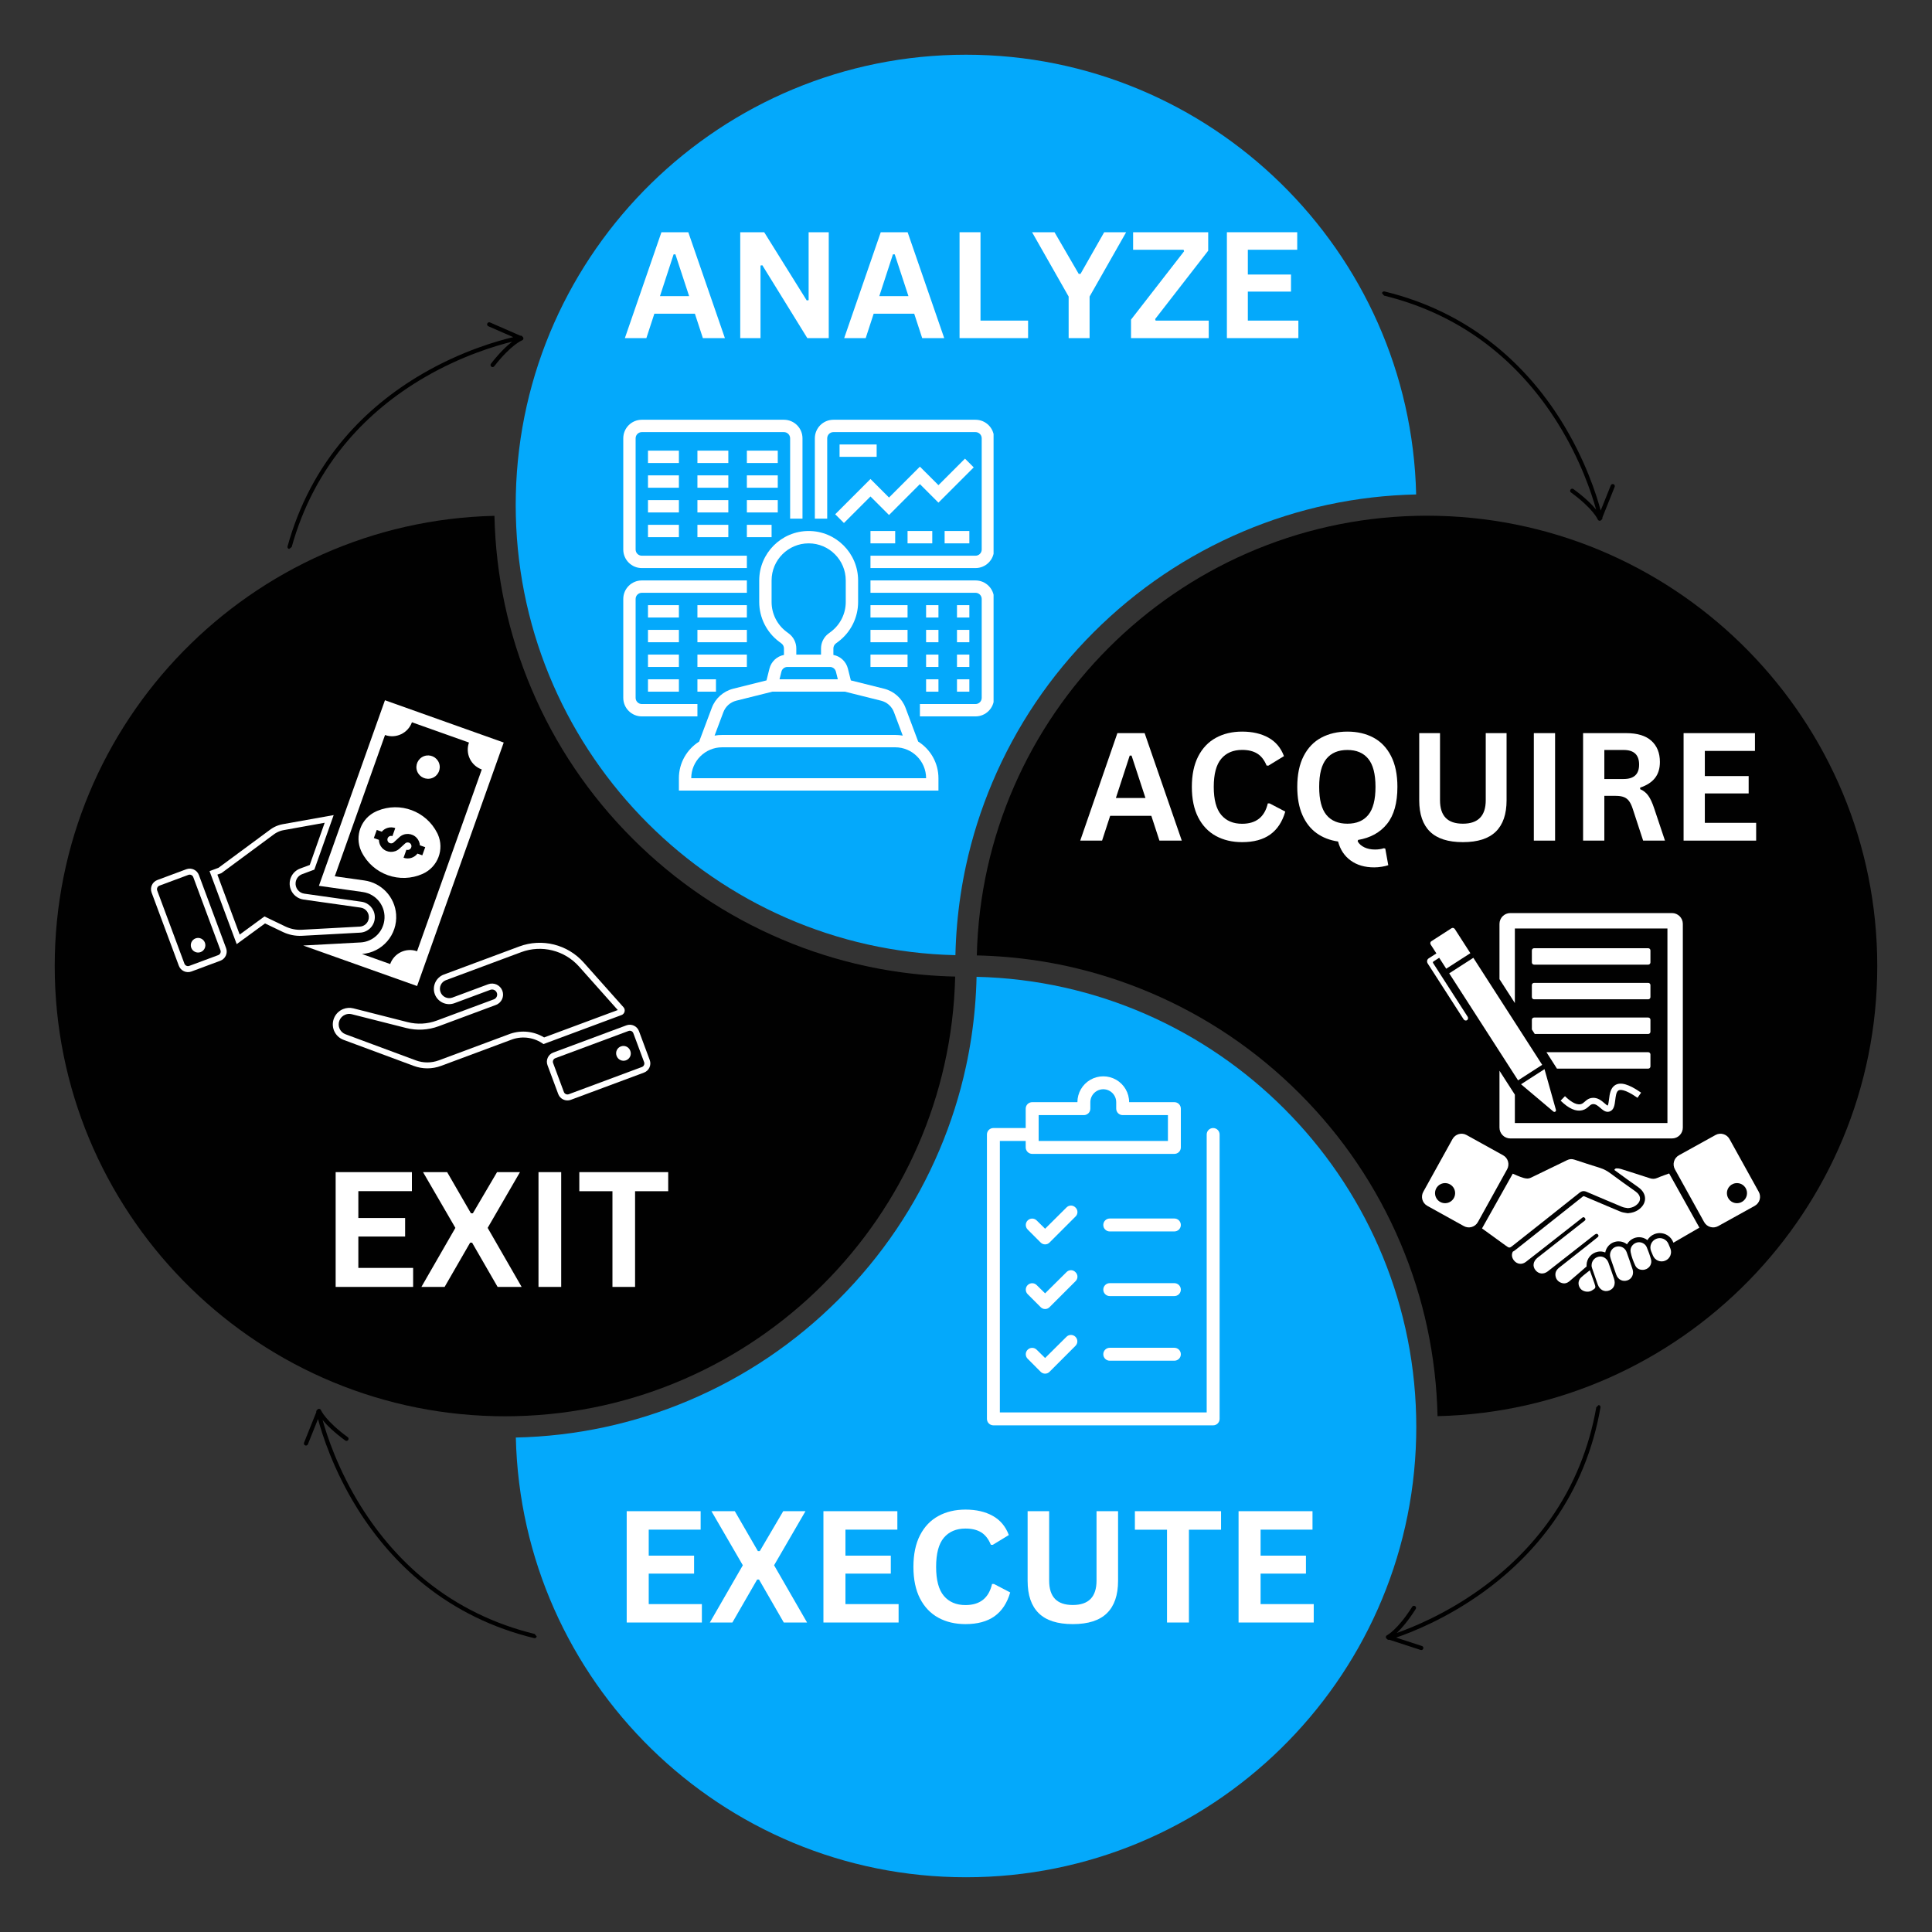 <svg xmlns="http://www.w3.org/2000/svg" xmlns:xlink="http://www.w3.org/1999/xlink" width="1080" zoomAndPan="magnify" viewBox="0 0 810 810" height="1080" preserveAspectRatio="xMidYMid meet" version="1.0"><rect x="0" y="0" width="810" height="810" fill="#333333" stroke="none"/><defs><filter x="0%" y="0%" width="100%" height="100%" id="040bf9ba3f"><feColorMatrix values="0 0 0 0 1 0 0 0 0 1 0 0 0 0 1 0 0 0 1 0" color-interpolation-filters="sRGB"/></filter><g/><mask id="7c365ceef1"><g filter="url(#040bf9ba3f)"><rect x="-81" width="972" fill="#000000" y="-81" height="972" fill-opacity="0.98"/></g></mask><clipPath id="b7d3251ed0"><path d="M 387 194 L 765.191 194 L 765.191 572 L 387 572 Z M 387 194 " clip-rule="nonzero"/></clipPath><clipPath id="7c77c98c29"><path d="M 194 387 L 572 387 L 572 765.191 L 194 765.191 Z M 194 387 " clip-rule="nonzero"/></clipPath><clipPath id="5eceeb6e1f"><path d="M 194 0.941 L 572 0.941 L 572 379 L 194 379 Z M 194 0.941 " clip-rule="nonzero"/></clipPath><clipPath id="47832aeabe"><path d="M 0.941 194 L 379 194 L 379 572 L 0.941 572 Z M 0.941 194 " clip-rule="nonzero"/></clipPath><clipPath id="543189165e"><rect x="0" width="766" y="0" height="766"/></clipPath><clipPath id="f375433310"><path d="M 413.777 451.254 L 511.277 451.254 L 511.277 597.582 L 413.777 597.582 Z M 413.777 451.254 " clip-rule="nonzero"/></clipPath><clipPath id="1edd5330a3"><path d="M 261.309 175.984 L 337 175.984 L 337 239 L 261.309 239 Z M 261.309 175.984 " clip-rule="nonzero"/></clipPath><clipPath id="7d4a1a6f6c"><path d="M 284 222 L 394 222 L 394 331.234 L 284 331.234 Z M 284 222 " clip-rule="nonzero"/></clipPath><clipPath id="2393d85faf"><path d="M 261.309 243 L 314 243 L 314 301 L 261.309 301 Z M 261.309 243 " clip-rule="nonzero"/></clipPath><clipPath id="0f2ab08478"><path d="M 341 175.984 L 416.559 175.984 L 416.559 239 L 341 239 Z M 341 175.984 " clip-rule="nonzero"/></clipPath><clipPath id="c61b8182ae"><path d="M 364 243 L 416.559 243 L 416.559 301 L 364 301 Z M 364 243 " clip-rule="nonzero"/></clipPath><clipPath id="d72c43730d"><path d="M 667 526 L 677 526 L 677 541.809 L 667 541.809 Z M 667 526 " clip-rule="nonzero"/></clipPath><clipPath id="fdafc9b0db"><path d="M 661 532 L 669 532 L 669 541.809 L 661 541.809 Z M 661 532 " clip-rule="nonzero"/></clipPath><clipPath id="184a3cec99"><path d="M 628 382.809 L 706 382.809 L 706 478 L 628 478 Z M 628 382.809 " clip-rule="nonzero"/></clipPath><clipPath id="f58745c8cc"><path d="M 127 293 L 212 293 L 212 414 L 127 414 Z M 127 293 " clip-rule="nonzero"/></clipPath><clipPath id="e5fa89e16f"><path d="M 48.852 335.457 L 209.82 275.562 L 274.16 448.48 L 113.191 508.375 Z M 48.852 335.457 " clip-rule="nonzero"/></clipPath><clipPath id="b274706322"><path d="M 48.852 335.457 L 209.82 275.562 L 274.16 448.48 L 113.191 508.375 Z M 48.852 335.457 " clip-rule="nonzero"/></clipPath><clipPath id="423820a248"><path d="M 87 341 L 158 341 L 158 396 L 87 396 Z M 87 341 " clip-rule="nonzero"/></clipPath><clipPath id="067b863c4d"><path d="M 48.852 335.457 L 209.82 275.562 L 274.16 448.48 L 113.191 508.375 Z M 48.852 335.457 " clip-rule="nonzero"/></clipPath><clipPath id="8ab3095402"><path d="M 48.852 335.457 L 209.82 275.562 L 274.16 448.48 L 113.191 508.375 Z M 48.852 335.457 " clip-rule="nonzero"/></clipPath><clipPath id="61324388db"><path d="M 63 364 L 96 364 L 96 408 L 63 408 Z M 63 364 " clip-rule="nonzero"/></clipPath><clipPath id="2d0440d45a"><path d="M 48.852 335.457 L 209.82 275.562 L 274.16 448.48 L 113.191 508.375 Z M 48.852 335.457 " clip-rule="nonzero"/></clipPath><clipPath id="ece1df611e"><path d="M 48.852 335.457 L 209.82 275.562 L 274.16 448.48 L 113.191 508.375 Z M 48.852 335.457 " clip-rule="nonzero"/></clipPath><clipPath id="03e5255621"><path d="M 174 316 L 185 316 L 185 327 L 174 327 Z M 174 316 " clip-rule="nonzero"/></clipPath><clipPath id="adf529d607"><path d="M 48.852 335.457 L 209.82 275.562 L 274.16 448.48 L 113.191 508.375 Z M 48.852 335.457 " clip-rule="nonzero"/></clipPath><clipPath id="48e409dab9"><path d="M 48.852 335.457 L 209.82 275.562 L 274.16 448.48 L 113.191 508.375 Z M 48.852 335.457 " clip-rule="nonzero"/></clipPath><clipPath id="c41292fd34"><path d="M 79 393 L 87 393 L 87 400 L 79 400 Z M 79 393 " clip-rule="nonzero"/></clipPath><clipPath id="5f4be0b149"><path d="M 48.852 335.457 L 209.82 275.562 L 274.16 448.48 L 113.191 508.375 Z M 48.852 335.457 " clip-rule="nonzero"/></clipPath><clipPath id="a8dfec4142"><path d="M 48.852 335.457 L 209.82 275.562 L 274.16 448.48 L 113.191 508.375 Z M 48.852 335.457 " clip-rule="nonzero"/></clipPath><clipPath id="39ce5e2a24"><path d="M 258 438 L 265 438 L 265 445 L 258 445 Z M 258 438 " clip-rule="nonzero"/></clipPath><clipPath id="d410ee2dab"><path d="M 48.852 335.457 L 209.82 275.562 L 274.16 448.48 L 113.191 508.375 Z M 48.852 335.457 " clip-rule="nonzero"/></clipPath><clipPath id="1ca6dd8a52"><path d="M 48.852 335.457 L 209.82 275.562 L 274.16 448.48 L 113.191 508.375 Z M 48.852 335.457 " clip-rule="nonzero"/></clipPath><clipPath id="253328bd61"><path d="M 150 338 L 185 338 L 185 369 L 150 369 Z M 150 338 " clip-rule="nonzero"/></clipPath><clipPath id="181cffaa73"><path d="M 48.852 335.457 L 209.82 275.562 L 274.16 448.48 L 113.191 508.375 Z M 48.852 335.457 " clip-rule="nonzero"/></clipPath><clipPath id="cbfe74a7df"><path d="M 48.852 335.457 L 209.82 275.562 L 274.16 448.48 L 113.191 508.375 Z M 48.852 335.457 " clip-rule="nonzero"/></clipPath><clipPath id="bba6251d91"><path d="M 229 429 L 273 429 L 273 462 L 229 462 Z M 229 429 " clip-rule="nonzero"/></clipPath><clipPath id="cf5fa71481"><path d="M 48.852 335.457 L 209.82 275.562 L 274.16 448.48 L 113.191 508.375 Z M 48.852 335.457 " clip-rule="nonzero"/></clipPath><clipPath id="78f520deda"><path d="M 48.852 335.457 L 209.82 275.562 L 274.16 448.48 L 113.191 508.375 Z M 48.852 335.457 " clip-rule="nonzero"/></clipPath><clipPath id="0daf29f3b7"><path d="M 226.195 439.191 L 265.43 424.594 L 274.188 448.133 L 234.953 462.73 Z M 226.195 439.191 " clip-rule="nonzero"/></clipPath><clipPath id="3cd9e19b60"><path d="M 226.195 439.191 L 265.074 424.727 L 273.832 448.266 L 234.953 462.73 Z M 226.195 439.191 " clip-rule="nonzero"/></clipPath><clipPath id="4b1659a527"><path d="M 139 395 L 262 395 L 262 448 L 139 448 Z M 139 395 " clip-rule="nonzero"/></clipPath><clipPath id="b12adf8330"><path d="M 48.852 335.457 L 209.82 275.562 L 274.16 448.48 L 113.191 508.375 Z M 48.852 335.457 " clip-rule="nonzero"/></clipPath><clipPath id="ce18b60bde"><path d="M 48.852 335.457 L 209.82 275.562 L 274.16 448.48 L 113.191 508.375 Z M 48.852 335.457 " clip-rule="nonzero"/></clipPath><clipPath id="3a396b2220"><path d="M 135.598 423.773 L 249.371 381.438 L 265.43 424.594 L 151.656 466.926 Z M 135.598 423.773 " clip-rule="nonzero"/></clipPath><clipPath id="3ce8095d88"><path d="M 135.598 423.773 L 249.02 381.57 L 265.074 424.727 L 151.656 466.926 Z M 135.598 423.773 " clip-rule="nonzero"/></clipPath><clipPath id="cc6fcc0fcc"><path d="M 579 122 L 678 122 L 678 219 L 579 219 Z M 579 122 " clip-rule="nonzero"/></clipPath><clipPath id="1c48247f93"><path d="M 598.773 106.301 L 683.668 208.359 L 664.062 224.664 L 579.168 122.609 Z M 598.773 106.301 " clip-rule="nonzero"/></clipPath><clipPath id="f1ff0d971c"><path d="M 598.773 106.301 L 683.668 208.359 L 664.062 224.664 L 579.168 122.609 Z M 598.773 106.301 " clip-rule="nonzero"/></clipPath><clipPath id="f9e3705670"><path d="M 127 590 L 226 590 L 226 687 L 127 687 Z M 127 590 " clip-rule="nonzero"/></clipPath><clipPath id="8c4c5a9454"><path d="M 140.82 584.383 L 225.715 686.441 L 206.113 702.746 L 121.219 600.691 Z M 140.82 584.383 " clip-rule="nonzero"/></clipPath><clipPath id="2a86393f42"><path d="M 205.652 702.688 L 120.758 600.633 L 140.359 584.324 L 225.254 686.383 Z M 205.652 702.688 " clip-rule="nonzero"/></clipPath><clipPath id="7457275943"><path d="M 581 589 L 672 589 L 672 692 L 581 692 Z M 581 589 " clip-rule="nonzero"/></clipPath><clipPath id="38e03c8210"><path d="M 688.074 607.293 L 591.84 698.73 L 574.273 680.242 L 670.512 588.805 Z M 688.074 607.293 " clip-rule="nonzero"/></clipPath><clipPath id="348e5cfb6f"><path d="M 688.074 607.293 L 591.84 698.73 L 574.273 680.242 L 670.512 588.805 Z M 688.074 607.293 " clip-rule="nonzero"/></clipPath><clipPath id="2706550d8d"><path d="M 120 135 L 220 135 L 220 231 L 120 231 Z M 120 135 " clip-rule="nonzero"/></clipPath><clipPath id="e30ed2c315"><path d="M 225.5 149.168 L 120.859 230.855 L 105.168 210.754 L 209.809 129.066 Z M 225.5 149.168 " clip-rule="nonzero"/></clipPath><clipPath id="3ba6c7e13c"><path d="M 105.238 210.297 L 209.879 128.609 L 225.57 148.711 L 120.93 230.395 Z M 105.238 210.297 " clip-rule="nonzero"/></clipPath></defs><g mask="url(#7c365ceef1)"><g transform="matrix(1, 0, 0, 1, 22, 22)"><g clip-path="url(#543189165e)"><g clip-path="url(#b7d3251ed0)"><path fill="#000000" d="M 765.051 382.996 C 765.051 485.613 682.758 569.367 580.695 571.73 C 580.137 546.637 574.938 522.289 565.207 499.293 C 555.246 475.742 540.988 454.594 522.828 436.434 C 504.668 418.273 483.523 404.016 459.973 394.055 C 448.656 389.27 437.012 385.578 425.109 382.996 C 421.008 382.105 416.883 381.348 412.723 380.727 C 404.43 379.477 396.02 378.754 387.535 378.562 L 387.539 378.457 C 389.918 277.957 471.227 196.652 571.727 194.27 C 573.215 194.23 574.711 194.211 576.211 194.211 L 576.266 194.211 C 577.75 194.211 579.223 194.23 580.695 194.266 C 682.758 196.625 765.051 280.379 765.051 382.996 " fill-opacity="1" fill-rule="nonzero"/></g><g clip-path="url(#7c77c98c29)"><path fill="#03abff" d="M 571.785 576.211 L 571.785 576.266 C 571.785 577.75 571.766 579.223 571.73 580.695 C 569.367 682.758 485.613 765.051 382.996 765.051 C 280.379 765.051 196.625 682.758 194.266 580.695 C 219.359 580.137 243.707 574.938 266.703 565.207 C 290.254 555.246 311.398 540.988 329.559 522.828 C 347.719 504.668 361.98 483.523 371.938 459.973 C 376.727 448.656 380.418 437.012 382.996 425.109 C 383.887 421.012 384.645 416.883 385.27 412.727 L 385.27 412.723 C 386.52 404.43 387.242 396.02 387.43 387.535 L 387.539 387.539 C 488.035 389.918 569.344 471.227 571.727 571.727 C 571.766 573.215 571.785 574.711 571.785 576.211 " fill-opacity="1" fill-rule="nonzero"/></g><g clip-path="url(#5eceeb6e1f)"><path fill="#03abff" d="M 571.73 185.297 C 546.637 185.855 522.289 191.059 499.293 200.785 C 475.742 210.75 454.594 225.004 436.434 243.164 C 418.273 261.324 404.016 282.473 394.055 306.023 C 389.27 317.34 385.578 328.984 382.996 340.887 C 382.105 344.988 381.348 349.113 380.727 353.27 L 380.727 353.273 C 379.477 361.57 378.754 369.973 378.562 378.461 L 378.457 378.457 C 277.957 376.078 196.652 294.77 194.27 194.27 C 194.23 192.777 194.211 191.281 194.211 189.781 L 194.211 189.727 C 194.211 188.246 194.23 186.77 194.266 185.297 C 196.625 83.238 280.379 0.941 382.996 0.941 C 485.613 0.941 569.367 83.238 571.73 185.297 " fill-opacity="1" fill-rule="nonzero"/></g><g clip-path="url(#47832aeabe)"><path fill="#000000" d="M 378.461 387.43 L 378.457 387.539 C 376.078 488.035 294.77 569.344 194.27 571.727 C 192.777 571.766 191.281 571.785 189.781 571.785 L 189.727 571.785 C 188.246 571.785 186.77 571.766 185.297 571.73 C 83.238 569.367 0.941 485.613 0.941 382.996 C 0.941 280.379 83.238 196.625 185.297 194.266 C 185.855 219.359 191.059 243.707 200.785 266.703 C 210.75 290.254 225.004 311.398 243.164 329.559 C 261.324 347.719 282.473 361.98 306.023 371.938 C 317.34 376.727 328.984 380.418 340.887 382.996 C 344.988 383.891 349.113 384.648 353.27 385.27 C 361.57 386.52 369.973 387.242 378.461 387.43 " fill-opacity="1" fill-rule="nonzero"/></g></g></g></g><g clip-path="url(#f375433310)"><path fill="#ffffff" d="M 435.461 467.52 L 454.426 467.52 C 455.141 467.52 455.832 467.219 456.336 466.727 C 456.855 466.207 457.129 465.516 457.129 464.805 L 457.129 462.09 C 457.129 460.152 458.168 458.371 459.844 457.398 C 461.52 456.426 463.586 456.426 465.262 457.398 C 466.938 458.371 467.977 460.152 467.977 462.09 L 467.977 464.805 C 467.977 465.516 468.262 466.207 468.77 466.727 C 469.277 467.219 469.965 467.52 470.68 467.52 L 489.66 467.52 L 489.66 478.352 L 435.461 478.352 Z M 508.625 472.934 C 507.133 472.934 505.91 474.145 505.91 475.637 L 505.91 592.164 L 419.195 592.164 L 419.195 478.352 L 430.031 478.352 L 430.031 481.066 C 430.031 481.781 430.328 482.469 430.836 482.977 C 431.344 483.484 432.031 483.77 432.746 483.77 L 492.359 483.77 C 493.086 483.77 493.777 483.484 494.281 482.977 C 494.789 482.469 495.074 481.781 495.074 481.066 L 495.074 464.805 C 495.074 464.09 494.789 463.398 494.281 462.879 C 493.777 462.375 493.086 462.09 492.359 462.09 L 473.395 462.09 C 473.395 458.215 471.328 454.645 467.977 452.707 C 464.625 450.773 460.492 450.773 457.129 452.707 C 453.777 454.645 451.711 458.215 451.711 462.09 L 432.746 462.09 C 431.25 462.09 430.031 463.309 430.031 464.805 L 430.031 472.934 L 416.48 472.934 C 414.988 472.934 413.777 474.145 413.777 475.637 L 413.777 594.879 C 413.777 595.594 414.066 596.281 414.57 596.789 C 415.078 597.297 415.766 597.582 416.48 597.582 L 508.625 597.582 C 509.34 597.582 510.027 597.297 510.535 596.789 C 511.043 596.281 511.328 595.594 511.328 594.879 L 511.328 475.637 C 511.328 474.922 511.043 474.234 510.535 473.727 C 510.027 473.223 509.34 472.934 508.625 472.934 " fill-opacity="1" fill-rule="nonzero"/></g><path fill="#ffffff" d="M 450.906 506.258 C 450.414 505.738 449.723 505.438 449.012 505.438 C 448.297 505.438 447.605 505.738 447.113 506.258 L 438.164 515.156 L 434.641 511.688 C 433.602 510.633 431.902 510.633 430.848 511.688 C 429.809 512.727 429.809 514.43 430.848 515.48 L 436.266 520.898 C 436.758 521.418 437.449 521.715 438.164 521.715 C 438.891 521.715 439.578 521.418 440.059 520.898 L 450.906 510.051 C 451.426 509.57 451.727 508.879 451.727 508.152 C 451.727 507.438 451.426 506.75 450.906 506.258 " fill-opacity="1" fill-rule="nonzero"/><path fill="#ffffff" d="M 450.906 533.367 C 450.414 532.836 449.723 532.535 449.012 532.535 C 448.297 532.535 447.605 532.836 447.113 533.367 L 438.164 542.242 L 434.641 538.785 C 433.602 537.734 431.902 537.734 430.848 538.785 C 429.809 539.824 429.809 541.527 430.848 542.578 L 436.266 547.996 C 436.758 548.516 437.449 548.816 438.164 548.816 C 438.891 548.816 439.578 548.516 440.059 547.996 L 450.906 537.16 C 451.426 536.668 451.727 535.98 451.727 535.266 C 451.727 534.539 451.426 533.848 450.906 533.367 " fill-opacity="1" fill-rule="nonzero"/><path fill="#ffffff" d="M 447.113 560.469 L 438.164 569.352 L 434.641 565.883 C 433.59 564.832 431.902 564.832 430.848 565.883 C 429.797 566.922 429.797 568.625 430.848 569.664 L 436.266 575.094 C 436.758 575.613 437.449 575.914 438.164 575.914 C 438.891 575.914 439.566 575.613 440.059 575.094 L 450.895 564.246 C 451.945 563.207 451.945 561.508 450.895 560.469 C 449.855 559.414 448.152 559.414 447.113 560.469 " fill-opacity="1" fill-rule="nonzero"/><path fill="#ffffff" d="M 492.359 510.867 L 465.262 510.867 C 463.766 510.867 462.559 512.078 462.559 513.582 C 462.559 515.078 463.766 516.285 465.262 516.285 L 492.359 516.285 C 493.855 516.285 495.074 515.078 495.074 513.582 C 495.074 512.078 493.855 510.867 492.359 510.867 " fill-opacity="1" fill-rule="nonzero"/><path fill="#ffffff" d="M 492.359 537.969 L 465.262 537.969 C 463.766 537.969 462.559 539.188 462.559 540.684 C 462.559 542.176 463.766 543.383 465.262 543.383 L 492.359 543.383 C 493.855 543.383 495.074 542.176 495.074 540.684 C 495.074 539.188 493.855 537.969 492.359 537.969 " fill-opacity="1" fill-rule="nonzero"/><path fill="#ffffff" d="M 492.359 565.066 L 465.262 565.066 C 463.766 565.066 462.559 566.273 462.559 567.781 C 462.559 569.273 463.766 570.484 465.262 570.484 L 492.359 570.484 C 493.855 570.484 495.074 569.273 495.074 567.781 C 495.074 566.273 493.855 565.066 492.359 565.066 " fill-opacity="1" fill-rule="nonzero"/><g clip-path="url(#1edd5330a3)"><path fill="#ffffff" d="M 269.082 238.168 L 313.129 238.168 L 313.129 232.984 L 269.082 232.984 C 267.652 232.984 266.488 231.824 266.488 230.395 L 266.488 183.758 C 266.488 182.328 267.652 181.164 269.082 181.164 L 328.676 181.164 C 330.102 181.164 331.266 182.328 331.266 183.758 L 331.266 217.441 L 336.449 217.441 L 336.449 183.758 C 336.449 179.469 332.961 175.984 328.676 175.984 L 269.082 175.984 C 264.793 175.984 261.309 179.469 261.309 183.758 L 261.309 230.395 C 261.309 234.68 264.793 238.168 269.082 238.168 " fill-opacity="1" fill-rule="nonzero"/></g><g clip-path="url(#7d4a1a6f6c)"><path fill="#ffffff" d="M 289.809 326.262 C 289.809 319.121 295.621 313.309 302.766 313.309 L 375.312 313.309 C 382.457 313.309 388.27 319.121 388.27 326.262 Z M 303.277 298.586 C 304.176 296.191 306.191 294.395 308.672 293.773 L 323.812 289.988 L 354.266 289.988 L 369.406 293.773 C 371.883 294.395 373.902 296.191 374.797 298.586 L 378.48 308.406 C 377.453 308.227 376.395 308.125 375.312 308.125 L 302.766 308.125 C 301.684 308.125 300.625 308.227 299.594 308.406 Z M 330.129 279.625 L 347.949 279.625 C 349.141 279.625 350.172 280.43 350.461 281.586 L 351.266 284.805 L 326.812 284.805 L 327.617 281.586 C 327.902 280.43 328.938 279.625 330.129 279.625 Z M 323.492 252.418 L 323.492 243.352 C 323.492 234.777 330.465 227.805 339.039 227.805 C 347.609 227.805 354.586 234.777 354.586 243.352 L 354.586 252.418 C 354.586 257.285 352.258 261.934 348.367 264.855 L 347.332 265.633 C 345.383 267.094 344.219 269.418 344.219 271.852 L 344.219 274.441 L 333.855 274.441 L 333.855 271.852 C 333.855 269.418 332.695 267.094 330.746 265.633 L 329.711 264.855 C 325.816 261.934 323.492 257.285 323.492 252.418 Z M 384.953 310.91 L 379.648 296.766 C 378.152 292.777 374.793 289.781 370.66 288.746 L 356.723 285.262 L 355.488 280.332 C 354.742 277.344 352.336 275.141 349.402 274.582 L 349.402 271.852 C 349.402 271.039 349.789 270.266 350.438 269.777 L 351.477 269 C 356.668 265.109 359.766 258.91 359.766 252.418 L 359.766 243.352 C 359.766 231.922 350.469 222.621 339.039 222.621 C 327.609 222.621 318.309 231.922 318.309 243.352 L 318.309 252.418 C 318.309 258.91 321.41 265.109 326.602 269 L 327.637 269.777 C 328.289 270.266 328.676 271.039 328.676 271.852 L 328.676 274.582 C 325.738 275.141 323.336 277.344 322.59 280.332 L 321.355 285.262 L 307.414 288.746 C 303.281 289.781 299.922 292.777 298.426 296.766 L 293.121 310.91 C 288.023 314.125 284.629 319.801 284.629 326.262 L 284.629 331.445 L 393.449 331.445 L 393.449 326.262 C 393.449 319.801 390.055 314.125 384.953 310.91 " fill-opacity="1" fill-rule="nonzero"/></g><g clip-path="url(#2393d85faf)"><path fill="#ffffff" d="M 292.398 295.172 L 269.082 295.172 C 267.652 295.172 266.488 294.008 266.488 292.578 L 266.488 251.121 C 266.488 249.695 267.652 248.531 269.082 248.531 L 313.129 248.531 L 313.129 243.352 L 269.082 243.352 C 264.793 243.352 261.309 246.836 261.309 251.121 L 261.309 292.578 C 261.309 296.867 264.793 300.352 269.082 300.352 L 292.398 300.352 L 292.398 295.172 " fill-opacity="1" fill-rule="nonzero"/></g><g clip-path="url(#0f2ab08478)"><path fill="#ffffff" d="M 408.996 175.984 L 349.402 175.984 C 345.117 175.984 341.629 179.469 341.629 183.758 L 341.629 217.441 L 346.812 217.441 L 346.812 183.758 C 346.812 182.328 347.973 181.164 349.402 181.164 L 408.996 181.164 C 410.426 181.164 411.586 182.328 411.586 183.758 L 411.586 230.395 C 411.586 231.824 410.426 232.984 408.996 232.984 L 364.949 232.984 L 364.949 238.168 L 408.996 238.168 C 413.281 238.168 416.77 234.68 416.77 230.395 L 416.77 183.758 C 416.77 179.469 413.281 175.984 408.996 175.984 " fill-opacity="1" fill-rule="nonzero"/></g><g clip-path="url(#c61b8182ae)"><path fill="#ffffff" d="M 408.996 243.352 L 364.949 243.352 L 364.949 248.531 L 408.996 248.531 C 410.426 248.531 411.586 249.695 411.586 251.121 L 411.586 292.578 C 411.586 294.008 410.426 295.172 408.996 295.172 L 385.676 295.172 L 385.676 300.352 L 408.996 300.352 C 413.281 300.352 416.77 296.867 416.77 292.578 L 416.77 251.121 C 416.77 246.836 413.281 243.352 408.996 243.352 " fill-opacity="1" fill-rule="nonzero"/></g><path fill="#ffffff" d="M 284.629 188.938 L 271.672 188.938 L 271.672 194.121 L 284.629 194.121 L 284.629 188.938 " fill-opacity="1" fill-rule="nonzero"/><path fill="#ffffff" d="M 305.355 188.938 L 292.398 188.938 L 292.398 194.121 L 305.355 194.121 L 305.355 188.938 " fill-opacity="1" fill-rule="nonzero"/><path fill="#ffffff" d="M 326.082 188.938 L 313.129 188.938 L 313.129 194.121 L 326.082 194.121 L 326.082 188.938 " fill-opacity="1" fill-rule="nonzero"/><path fill="#ffffff" d="M 284.629 199.301 L 271.672 199.301 L 271.672 204.484 L 284.629 204.484 L 284.629 199.301 " fill-opacity="1" fill-rule="nonzero"/><path fill="#ffffff" d="M 305.355 199.301 L 292.398 199.301 L 292.398 204.484 L 305.355 204.484 L 305.355 199.301 " fill-opacity="1" fill-rule="nonzero"/><path fill="#ffffff" d="M 326.082 199.301 L 313.129 199.301 L 313.129 204.484 L 326.082 204.484 L 326.082 199.301 " fill-opacity="1" fill-rule="nonzero"/><path fill="#ffffff" d="M 271.672 225.211 L 284.629 225.211 L 284.629 220.031 L 271.672 220.031 L 271.672 225.211 " fill-opacity="1" fill-rule="nonzero"/><path fill="#ffffff" d="M 292.398 225.211 L 305.355 225.211 L 305.355 220.031 L 292.398 220.031 L 292.398 225.211 " fill-opacity="1" fill-rule="nonzero"/><path fill="#ffffff" d="M 313.129 225.211 L 323.492 225.211 L 323.492 220.031 L 313.129 220.031 L 313.129 225.211 " fill-opacity="1" fill-rule="nonzero"/><path fill="#ffffff" d="M 284.629 209.668 L 271.672 209.668 L 271.672 214.848 L 284.629 214.848 L 284.629 209.668 " fill-opacity="1" fill-rule="nonzero"/><path fill="#ffffff" d="M 305.355 209.668 L 292.398 209.668 L 292.398 214.848 L 305.355 214.848 L 305.355 209.668 " fill-opacity="1" fill-rule="nonzero"/><path fill="#ffffff" d="M 326.082 209.668 L 313.129 209.668 L 313.129 214.848 L 326.082 214.848 L 326.082 209.668 " fill-opacity="1" fill-rule="nonzero"/><path fill="#ffffff" d="M 353.824 219.273 L 364.949 208.148 L 372.723 215.922 L 385.676 202.965 L 393.449 210.738 L 408.238 195.953 L 404.574 192.289 L 393.449 203.41 L 385.676 195.641 L 372.723 208.594 L 364.949 200.82 L 350.16 215.609 L 353.824 219.273 " fill-opacity="1" fill-rule="nonzero"/><path fill="#ffffff" d="M 367.539 186.348 L 351.992 186.348 L 351.992 191.531 L 367.539 191.531 L 367.539 186.348 " fill-opacity="1" fill-rule="nonzero"/><path fill="#ffffff" d="M 364.949 227.805 L 375.312 227.805 L 375.312 222.621 L 364.949 222.621 L 364.949 227.805 " fill-opacity="1" fill-rule="nonzero"/><path fill="#ffffff" d="M 380.496 227.805 L 390.859 227.805 L 390.859 222.621 L 380.496 222.621 L 380.496 227.805 " fill-opacity="1" fill-rule="nonzero"/><path fill="#ffffff" d="M 406.406 227.805 L 406.406 222.621 L 396.039 222.621 L 396.039 227.805 L 406.406 227.805 " fill-opacity="1" fill-rule="nonzero"/><path fill="#ffffff" d="M 284.629 253.715 L 271.672 253.715 L 271.672 258.895 L 284.629 258.895 L 284.629 253.715 " fill-opacity="1" fill-rule="nonzero"/><path fill="#ffffff" d="M 313.129 253.715 L 292.398 253.715 L 292.398 258.895 L 313.129 258.895 L 313.129 253.715 " fill-opacity="1" fill-rule="nonzero"/><path fill="#ffffff" d="M 284.629 264.078 L 271.672 264.078 L 271.672 269.262 L 284.629 269.262 L 284.629 264.078 " fill-opacity="1" fill-rule="nonzero"/><path fill="#ffffff" d="M 313.129 264.078 L 292.398 264.078 L 292.398 269.262 L 313.129 269.262 L 313.129 264.078 " fill-opacity="1" fill-rule="nonzero"/><path fill="#ffffff" d="M 271.672 289.988 L 284.629 289.988 L 284.629 284.805 L 271.672 284.805 L 271.672 289.988 " fill-opacity="1" fill-rule="nonzero"/><path fill="#ffffff" d="M 292.398 289.988 L 300.172 289.988 L 300.172 284.805 L 292.398 284.805 L 292.398 289.988 " fill-opacity="1" fill-rule="nonzero"/><path fill="#ffffff" d="M 284.629 274.441 L 271.672 274.441 L 271.672 279.625 L 284.629 279.625 L 284.629 274.441 " fill-opacity="1" fill-rule="nonzero"/><path fill="#ffffff" d="M 313.129 274.441 L 292.398 274.441 L 292.398 279.625 L 313.129 279.625 L 313.129 274.441 " fill-opacity="1" fill-rule="nonzero"/><path fill="#ffffff" d="M 406.406 253.715 L 401.223 253.715 L 401.223 258.895 L 406.406 258.895 L 406.406 253.715 " fill-opacity="1" fill-rule="nonzero"/><path fill="#ffffff" d="M 401.223 269.262 L 406.406 269.262 L 406.406 264.078 L 401.223 264.078 L 401.223 269.262 " fill-opacity="1" fill-rule="nonzero"/><path fill="#ffffff" d="M 401.223 289.988 L 406.406 289.988 L 406.406 284.805 L 401.223 284.805 L 401.223 289.988 " fill-opacity="1" fill-rule="nonzero"/><path fill="#ffffff" d="M 401.223 279.625 L 406.406 279.625 L 406.406 274.441 L 401.223 274.441 L 401.223 279.625 " fill-opacity="1" fill-rule="nonzero"/><path fill="#ffffff" d="M 380.496 253.715 L 364.949 253.715 L 364.949 258.895 L 380.496 258.895 L 380.496 253.715 " fill-opacity="1" fill-rule="nonzero"/><path fill="#ffffff" d="M 380.496 264.078 L 364.949 264.078 L 364.949 269.262 L 380.496 269.262 L 380.496 264.078 " fill-opacity="1" fill-rule="nonzero"/><path fill="#ffffff" d="M 364.949 279.625 L 380.496 279.625 L 380.496 274.441 L 364.949 274.441 L 364.949 279.625 " fill-opacity="1" fill-rule="nonzero"/><path fill="#ffffff" d="M 393.449 253.715 L 388.27 253.715 L 388.27 258.895 L 393.449 258.895 L 393.449 253.715 " fill-opacity="1" fill-rule="nonzero"/><path fill="#ffffff" d="M 388.27 269.262 L 393.449 269.262 L 393.449 264.078 L 388.27 264.078 L 388.27 269.262 " fill-opacity="1" fill-rule="nonzero"/><path fill="#ffffff" d="M 388.27 289.988 L 393.449 289.988 L 393.449 284.805 L 388.27 284.805 L 388.27 289.988 " fill-opacity="1" fill-rule="nonzero"/><path fill="#ffffff" d="M 388.27 279.625 L 393.449 279.625 L 393.449 274.441 L 388.27 274.441 L 388.27 279.625 " fill-opacity="1" fill-rule="nonzero"/><path fill="#ffffff" d="M 694.75 493.879 C 693.711 494.332 692.746 494.32 691.676 493.969 C 687.68 492.648 683.664 491.395 679.652 490.121 C 679.004 489.914 678.355 489.812 677.715 489.84 C 677.266 489.855 676.945 490.156 676.836 490.523 C 680.379 493.164 683.895 495.66 686.879 497.762 C 688.711 499.055 689.711 500.758 689.699 502.555 C 689.684 504.344 688.66 506.016 686.828 507.262 C 685.668 508.047 684.309 508.496 682.668 508.625 L 682.414 508.645 L 682.172 508.605 C 682.051 508.586 681.934 508.57 681.812 508.547 C 681.027 508.434 680.137 508.301 679.203 507.902 C 677.426 507.148 675.637 506.398 673.855 505.652 C 670.746 504.348 667.539 503 664.387 501.629 C 664.098 501.504 663.969 501.492 663.938 501.492 C 663.875 501.492 663.711 501.57 663.438 501.785 C 655.941 507.762 648.297 513.809 640.902 519.656 L 635.633 523.824 C 635.172 524.188 634.723 524.543 634.227 524.789 C 633.652 525.961 633.805 527.27 634.715 528.43 C 635.98 530.039 638.047 530.348 639.715 529.059 C 643.926 525.812 648.098 522.512 652.285 519.23 C 655.793 516.48 659.293 513.719 662.812 510.98 C 663.297 510.609 663.852 509.875 664.465 510.656 C 665.129 511.492 664.27 511.875 663.75 512.285 C 657.379 517.293 651.004 522.281 644.641 527.289 C 642.715 528.801 642.406 530.957 643.848 532.629 C 645.168 534.164 647.172 534.359 648.891 533.039 C 652.164 530.52 655.402 527.957 658.652 525.406 C 661.777 522.957 664.895 520.504 668.02 518.059 C 668.312 517.832 668.605 517.598 668.922 517.426 C 669.32 517.199 669.707 517.23 670.004 517.633 C 670.316 518.051 670.176 518.406 669.82 518.699 C 668.641 519.656 667.469 520.605 666.281 521.547 C 662.074 524.863 657.863 528.18 653.652 531.496 C 652.461 532.434 651.871 533.625 652.191 535.148 C 652.492 536.551 653.391 537.445 654.734 537.887 C 655.879 538.266 656.934 537.996 657.852 537.285 C 658.734 536.598 664.777 531.293 665.188 530.961 C 665.168 530.77 665.164 530.574 665.176 530.367 C 665.227 527.645 667.137 525.355 669.844 524.801 C 670.203 524.727 670.566 524.688 670.93 524.688 C 671.652 524.688 672.348 524.832 673 525.102 C 673.426 522.824 675.184 520.98 677.484 520.551 C 677.848 520.48 678.219 520.441 678.582 520.441 C 679.918 520.441 681.16 520.891 682.137 521.688 C 682.836 520.406 684.062 519.391 685.637 518.922 C 686.129 518.777 686.648 518.699 687.172 518.699 C 688.465 518.699 689.703 519.152 690.688 519.918 C 691.328 518.848 692.305 517.961 693.547 517.445 C 694.289 517.137 695.074 516.977 695.871 516.977 C 698.324 516.977 700.52 518.441 701.461 520.703 L 701.59 521.012 C 705 519.07 712.48 514.695 712.48 514.695 L 699.801 491.977 C 699.801 491.977 696.094 493.281 694.75 493.879 " fill-opacity="1" fill-rule="nonzero"/><path fill="#ffffff" d="M 662.121 500.137 C 663.152 499.316 664.008 499.16 665.234 499.699 C 670.141 501.836 675.098 503.871 680.031 505.961 C 680.836 506.305 681.684 506.391 682.5 506.52 C 683.645 506.434 684.703 506.156 685.641 505.52 C 688.238 503.75 688.223 501.293 685.664 499.488 C 682.188 497.035 678.719 494.566 675.312 492.023 C 673.918 490.98 672.461 490.16 670.797 489.645 C 667.203 488.535 663.633 487.363 660.059 486.184 C 658.984 485.832 658.012 485.906 656.992 486.406 C 651.961 488.871 646.898 491.27 641.871 493.738 C 640.836 494.25 639.996 494.168 638.852 493.875 C 637.289 493.48 634.23 492.066 634.23 492.066 L 621.34 515.02 C 621.34 515.02 628.066 519.906 631.254 522.203 C 632.793 523.316 632.871 523.32 634.32 522.168 C 643.594 514.832 652.879 507.508 662.121 500.137 " fill-opacity="1" fill-rule="nonzero"/><g clip-path="url(#d72c43730d)"><path fill="#ffffff" d="M 674.324 529.293 C 673.664 527.508 671.93 526.523 670.273 526.867 C 668.535 527.227 667.293 528.691 667.285 530.457 C 667.25 530.902 667.375 531.375 667.539 531.84 C 668.312 534.074 669.066 536.316 669.863 538.539 C 670.672 540.793 672.656 541.805 674.68 541.047 C 676.66 540.305 677.453 538.355 676.688 536.109 C 675.906 533.836 675.164 531.547 674.324 529.293 " fill-opacity="1" fill-rule="nonzero"/></g><path fill="#ffffff" d="M 681.977 524.965 C 681.332 523.211 679.637 522.285 677.871 522.621 C 676.234 522.93 675.027 524.402 675.008 526.125 C 675 526.707 675.137 527.254 675.324 527.805 C 676.09 530 676.832 532.207 677.609 534.398 C 678.344 536.484 680.281 537.469 682.289 536.809 C 684.164 536.195 685.129 534.164 684.453 532.137 C 683.656 529.738 682.844 527.34 681.977 524.965 " fill-opacity="1" fill-rule="nonzero"/><path fill="#ffffff" d="M 690.414 522.918 C 689.742 521.293 687.836 520.465 686.238 520.941 C 684.43 521.484 683.289 523.148 683.668 525 C 684.062 526.926 684.738 528.785 685.582 530.555 C 686.172 531.789 687.285 532.391 688.684 532.391 C 691.043 532.395 692.805 530.281 692.191 528 C 691.727 526.27 691.102 524.574 690.414 522.918 " fill-opacity="1" fill-rule="nonzero"/><g clip-path="url(#fdafc9b0db)"><path fill="#ffffff" d="M 666.539 532.582 C 665.195 533.676 663.965 534.559 662.871 535.586 C 661.531 536.84 661.473 538.816 662.602 540.254 C 663.594 541.527 665.855 541.949 667.27 541.125 C 669.062 540.078 669.133 539.91 668.457 537.969 C 667.855 536.246 667.23 534.535 666.539 532.582 " fill-opacity="1" fill-rule="nonzero"/></g><path fill="#ffffff" d="M 699.508 521.512 C 698.676 519.504 696.367 518.555 694.359 519.391 C 692.348 520.227 691.398 522.535 692.234 524.543 L 693.02 526.422 C 693.855 528.434 696.16 529.383 698.168 528.543 C 700.18 527.707 701.129 525.398 700.293 523.395 L 699.508 521.512 " fill-opacity="1" fill-rule="nonzero"/><path fill="#ffffff" d="M 605.852 504.453 C 603.523 504.453 601.637 502.562 601.637 500.23 C 601.637 497.898 603.523 496.012 605.852 496.012 C 608.184 496.012 610.074 497.898 610.074 500.23 C 610.074 502.562 608.184 504.453 605.852 504.453 Z M 630.18 484.352 L 614.859 475.863 C 612.77 474.703 610.133 475.461 608.973 477.555 L 596.715 499.676 C 595.559 501.77 596.316 504.402 598.406 505.559 L 613.73 514.051 C 615.82 515.207 618.457 514.453 619.613 512.359 L 631.871 490.234 C 633.027 488.145 632.273 485.512 630.18 484.352 " fill-opacity="1" fill-rule="nonzero"/><path fill="#ffffff" d="M 728.227 504.453 C 725.898 504.453 724.012 502.562 724.012 500.23 C 724.012 497.898 725.898 496.012 728.227 496.012 C 730.559 496.012 732.449 497.898 732.449 500.23 C 732.449 502.562 730.559 504.453 728.227 504.453 Z M 737.363 499.676 L 725.109 477.555 C 723.949 475.461 721.316 474.703 719.227 475.863 L 703.902 484.352 C 701.812 485.512 701.055 488.145 702.211 490.234 L 714.469 512.359 C 715.629 514.453 718.262 515.207 720.352 514.051 L 735.676 505.559 C 737.77 504.402 738.523 501.77 737.363 499.676 " fill-opacity="1" fill-rule="nonzero"/><path fill="#ffffff" d="M 643.172 404.43 L 691.023 404.43 C 691.539 404.43 691.957 404.012 691.957 403.496 L 691.957 398.477 C 691.957 397.965 691.539 397.547 691.023 397.547 L 643.172 397.547 C 642.656 397.547 642.238 397.965 642.238 398.477 L 642.238 403.496 C 642.238 404.012 642.656 404.43 643.172 404.43 " fill-opacity="1" fill-rule="nonzero"/><path fill="#ffffff" d="M 642.238 418.023 C 642.238 418.543 642.656 418.961 643.172 418.961 L 691.023 418.961 C 691.539 418.961 691.957 418.543 691.957 418.023 L 691.957 413.012 C 691.957 412.492 691.539 412.078 691.023 412.078 L 643.172 412.078 C 642.656 412.078 642.238 412.492 642.238 413.012 L 642.238 418.023 " fill-opacity="1" fill-rule="nonzero"/><path fill="#ffffff" d="M 691.023 433.496 C 691.539 433.496 691.957 433.078 691.957 432.559 L 691.957 427.547 C 691.957 427.027 691.539 426.609 691.023 426.609 L 643.176 426.609 C 642.66 426.609 642.242 427.027 642.242 427.547 L 642.242 431.625 L 643.449 433.496 L 691.023 433.496 " fill-opacity="1" fill-rule="nonzero"/><path fill="#ffffff" d="M 691.957 447.094 L 691.957 442.082 C 691.957 441.562 691.539 441.141 691.023 441.141 L 648.363 441.141 L 652.758 448.027 L 691.023 448.027 C 691.539 448.027 691.957 447.605 691.957 447.094 " fill-opacity="1" fill-rule="nonzero"/><path fill="#ffffff" d="M 636.457 452.945 L 646.57 446.438 L 617.703 401.566 L 607.59 408.078 L 636.457 452.945 " fill-opacity="1" fill-rule="nonzero"/><g clip-path="url(#184a3cec99)"><path fill="#ffffff" d="M 635.113 389.266 L 699.078 389.266 L 699.078 470.84 L 635.113 470.84 L 635.113 458.938 L 633.945 457.129 L 631.516 453.355 L 628.664 448.914 L 628.664 472.758 C 628.664 475.258 630.691 477.297 633.195 477.297 L 700.996 477.297 C 703.5 477.297 705.535 475.258 705.535 472.758 L 705.535 387.348 C 705.535 384.848 703.5 382.809 700.996 382.809 L 633.195 382.809 C 630.691 382.809 628.664 384.848 628.664 387.348 L 628.664 410.52 L 635.113 420.539 L 635.113 389.266 " fill-opacity="1" fill-rule="nonzero"/></g><path fill="#ffffff" d="M 651.23 465.992 C 651.77 466.449 652.516 465.973 652.324 465.289 L 647.539 448.246 L 637.703 454.578 L 651.23 465.992 " fill-opacity="1" fill-rule="nonzero"/><path fill="#ffffff" d="M 613.625 427.344 C 613.949 427.848 614.59 428.016 615.059 427.715 C 615.52 427.418 615.637 426.766 615.309 426.254 L 600.836 403.766 C 600.695 403.543 600.746 403.258 600.949 403.125 L 603.391 401.559 L 606.336 406.137 L 616.453 399.629 L 609.953 389.523 C 609.641 389.035 609.02 388.875 608.566 389.164 L 600.082 394.625 C 599.629 394.914 599.523 395.547 599.836 396.031 L 602.215 399.723 L 598.957 401.82 C 598.27 402.262 598.105 403.223 598.586 403.965 L 613.625 427.344 " fill-opacity="1" fill-rule="nonzero"/><path fill="#ffffff" d="M 674.594 460.863 C 674.484 461.762 674.301 463.266 673.992 463.516 C 673.789 463.48 673.086 462.879 672.668 462.516 C 671.473 461.484 669.84 460.078 667.566 460.289 C 666.031 460.434 665.137 461.238 664.414 461.883 C 663.863 462.375 663.43 462.758 662.738 462.926 C 660.641 463.441 657.984 461.391 656.125 459.578 L 654.293 461.457 C 657.734 464.812 660.703 466.125 663.363 465.477 C 664.691 465.152 665.504 464.422 666.156 463.84 C 666.801 463.266 667.168 462.965 667.816 462.902 C 668.98 462.805 669.934 463.621 670.953 464.504 C 671.844 465.27 672.836 466.133 674.023 466.133 C 674.281 466.133 674.539 466.09 674.809 466.004 C 676.684 465.406 676.945 463.262 677.199 461.184 C 677.398 459.582 677.617 457.77 678.508 457.199 C 679.078 456.828 681.008 456.391 686.527 460.258 L 688.039 458.105 C 682.875 454.496 679.395 453.508 677.086 454.984 C 675.16 456.227 674.848 458.797 674.594 460.863 " fill-opacity="1" fill-rule="nonzero"/><g clip-path="url(#f58745c8cc)"><g clip-path="url(#e5fa89e16f)"><g clip-path="url(#b274706322)"><path fill="#ffffff" d="M 172.695 302.812 L 196.621 311.32 C 194.98 315.91 197.383 320.965 201.969 322.59 L 201.988 322.602 L 174.852 398.82 C 170.262 397.18 165.223 399.578 163.586 404.18 L 151.758 399.965 C 160.297 399.332 166.711 391.906 166.074 383.348 C 165.535 376.082 160 370.168 152.781 369.137 L 140.355 367.395 L 161.426 308.156 C 166.012 309.797 171.066 307.395 172.711 302.805 Z M 161.395 293.582 L 133.707 371.383 L 152.09 373.984 C 157.906 374.805 161.945 380.176 161.113 385.996 C 160.398 391.023 156.238 394.844 151.176 395.121 L 127.125 396.41 L 174.867 413.398 L 211.188 311.309 L 161.395 293.582 " fill-opacity="1" fill-rule="nonzero"/></g></g></g><g clip-path="url(#423820a248)"><g clip-path="url(#067b863c4d)"><g clip-path="url(#8ab3095402)"><path fill="#ffffff" d="M 117.469 348.414 C 117.949 348.25 118.457 348.113 118.965 348.031 L 136.121 344.945 L 129.863 362.645 L 125.848 364.137 C 122.355 365.438 120.566 369.312 121.875 372.82 C 122.734 375.137 124.801 376.793 127.25 377.137 L 151.207 380.523 C 153.395 380.824 154.918 382.859 154.602 385.051 C 154.332 386.949 152.77 388.387 150.855 388.488 L 126.484 389.809 C 124.16 389.941 121.836 389.461 119.723 388.469 L 110.883 384.219 L 100.488 391.824 L 91.137 366.688 L 92.867 366.047 L 114.855 349.785 C 115.652 349.211 116.527 348.746 117.453 348.418 Z M 116.594 346.066 C 115.418 346.473 114.328 347.051 113.328 347.789 L 91.605 363.828 L 87.852 365.223 L 99.238 395.828 L 111.121 387.152 L 118.594 390.738 C 121.078 391.926 123.812 392.477 126.57 392.34 L 150.941 391.02 C 154.543 390.848 157.328 387.789 157.137 384.18 C 156.988 381.059 154.629 378.465 151.508 378.055 L 127.551 374.668 C 125.246 374.34 123.633 372.203 123.957 369.883 C 124.184 368.332 125.219 367.039 126.676 366.5 L 131.793 364.594 L 139.895 341.727 L 118.465 345.562 C 117.828 345.68 117.191 345.848 116.594 346.066 " fill-opacity="1" fill-rule="nonzero"/></g></g></g><g clip-path="url(#61324388db)"><g clip-path="url(#2d0440d45a)"><g clip-path="url(#ece1df611e)"><path fill="#ffffff" d="M 66.859 371.309 L 78.98 366.797 C 79.793 366.496 80.719 366.918 81.023 367.73 L 92.43 398.398 C 92.738 399.223 92.309 400.133 91.496 400.438 L 79.375 404.945 C 78.547 405.254 77.645 404.84 77.32 404.02 L 65.91 373.352 C 65.609 372.543 66.031 371.617 66.859 371.309 Z M 65.98 368.949 C 63.852 369.742 62.773 372.098 63.566 374.227 L 74.977 404.891 C 75.77 407.023 78.125 408.098 80.254 407.309 L 92.375 402.797 C 94.492 402.008 95.586 399.648 94.793 397.52 L 83.383 366.852 C 82.594 364.738 80.234 363.645 78.105 364.438 L 65.98 368.949 " fill-opacity="1" fill-rule="nonzero"/></g></g></g><g clip-path="url(#03e5255621)"><g clip-path="url(#adf529d607)"><g clip-path="url(#48e409dab9)"><path fill="#ffffff" d="M 184.062 319.902 C 183.121 317.371 180.301 316.082 177.773 317.023 C 175.246 317.965 173.941 320.789 174.883 323.316 C 175.824 325.848 178.645 327.152 181.191 326.203 C 183.703 325.27 185.008 322.445 184.066 319.918 C 184.066 319.918 184.062 319.902 184.062 319.902 " fill-opacity="1" fill-rule="nonzero"/></g></g></g><g clip-path="url(#c41292fd34)"><g clip-path="url(#5f4be0b149)"><g clip-path="url(#a8dfec4142)"><path fill="#ffffff" d="M 85.91 395.223 C 85.324 393.645 83.574 392.828 81.98 393.422 C 80.402 394.012 79.594 395.777 80.18 397.355 C 80.773 398.949 82.539 399.758 84.117 399.168 C 85.695 398.582 86.504 396.816 85.91 395.223 " fill-opacity="1" fill-rule="nonzero"/></g></g></g><g clip-path="url(#39ce5e2a24)"><g clip-path="url(#d410ee2dab)"><g clip-path="url(#1ca6dd8a52)"><path fill="#ffffff" d="M 264.25 440.559 C 263.695 438.969 261.945 438.121 260.348 438.699 C 258.758 439.254 257.926 441.012 258.484 442.602 C 258.496 442.633 258.508 442.664 258.52 442.691 C 259.09 444.277 260.832 445.113 262.422 444.555 C 264.027 443.992 264.855 442.238 264.285 440.652 C 264.273 440.621 264.262 440.59 264.25 440.559 " fill-opacity="1" fill-rule="nonzero"/></g></g></g><g clip-path="url(#253328bd61)"><g clip-path="url(#181cffaa73)"><g clip-path="url(#cbfe74a7df)"><path fill="#ffffff" d="M 157.965 347.949 L 160.055 348.688 C 161.449 347.051 163.707 346.457 165.719 347.176 L 164.523 350.531 C 163.703 350.246 162.797 350.668 162.508 351.492 C 162.223 352.312 162.641 353.203 163.461 353.492 C 164.051 353.711 164.691 353.559 165.121 353.117 L 167.465 350.973 C 169.559 349.059 172.809 349.211 174.723 351.309 C 175.5 352.172 175.969 353.25 176.051 354.406 L 178.277 355.184 L 177.051 358.59 L 175.023 357.879 C 173.66 359.66 171.305 360.359 169.195 359.613 L 170.387 356.254 C 171.211 356.543 172.117 356.117 172.402 355.293 C 172.711 354.48 172.273 353.582 171.465 353.289 C 170.906 353.094 170.305 353.215 169.871 353.602 L 167.465 355.805 C 165.367 357.719 162.125 357.582 160.195 355.492 C 159.344 354.57 158.879 353.363 158.852 352.117 L 156.734 351.355 Z M 158.215 339.953 C 158.047 340.016 157.883 340.094 157.723 340.172 C 151.398 343.012 148.574 350.43 151.402 356.758 C 151.48 356.922 151.559 357.082 151.637 357.246 C 156.352 366.641 167.637 370.66 177.234 366.355 C 183.559 363.516 186.395 356.09 183.555 349.766 C 183.477 349.605 183.398 349.441 183.32 349.277 C 178.688 340.062 167.734 335.992 158.215 339.953 " fill-opacity="1" fill-rule="nonzero"/></g></g></g><g clip-path="url(#bba6251d91)"><g clip-path="url(#cf5fa71481)"><g clip-path="url(#78f520deda)"><g clip-path="url(#0daf29f3b7)"><g clip-path="url(#3cd9e19b60)"><path fill="#ffffff" d="M 232.828 443.652 L 263.492 432.242 C 264.32 431.934 265.223 432.348 265.531 433.176 L 270.043 445.297 C 270.352 446.125 269.941 447.043 269.113 447.352 L 238.449 458.762 C 237.633 459.047 236.711 458.641 236.402 457.812 L 231.895 445.691 C 231.59 444.879 232.016 443.953 232.828 443.652 Z M 231.949 441.289 C 229.836 442.078 228.746 444.453 229.535 446.57 L 234.043 458.691 C 234.836 460.82 237.207 461.895 239.32 461.105 L 269.988 449.695 C 272.102 448.91 273.195 446.547 272.402 444.418 L 267.891 432.297 C 267.105 430.18 264.73 429.094 262.613 429.883 L 231.949 441.289 " fill-opacity="1" fill-rule="nonzero"/></g></g></g></g></g><g clip-path="url(#4b1659a527)"><g clip-path="url(#b12adf8330)"><g clip-path="url(#ce18b60bde)"><g clip-path="url(#3a396b2220)"><g clip-path="url(#3ce8095d88)"><path fill="#ffffff" d="M 144.723 425.418 C 145.594 425.043 146.566 424.977 147.473 425.215 L 170.242 430.98 C 174.773 432.137 179.543 431.879 183.926 430.25 L 207.926 421.32 C 210.328 420.41 211.527 417.73 210.609 415.352 C 209.707 412.98 207.082 411.777 204.699 412.645 L 189.605 418.262 C 187.578 418.965 185.363 417.887 184.664 415.863 C 183.969 413.902 184.953 411.723 186.891 410.969 L 218.535 399.191 C 227.07 396.016 236.684 398.406 242.762 405.219 L 259.004 423.461 L 228.125 434.949 C 223.887 432.375 218.754 431.809 214.047 433.367 L 183.98 444.555 C 180.871 445.711 177.418 445.723 174.293 444.547 L 144.863 433.617 C 142.578 432.777 141.418 430.227 142.266 427.957 C 142.691 426.801 143.586 425.875 144.723 425.418 Z M 143.848 423.059 C 140.316 424.492 138.605 428.531 140.027 432.066 C 140.773 433.883 142.223 435.297 144.043 435.965 L 173.477 446.891 C 177.16 448.262 181.223 448.25 184.914 446.875 L 214.938 435.703 C 219.32 434.266 224.137 435.02 227.852 437.738 L 260.586 425.559 C 261.645 425.164 262.18 423.973 261.785 422.914 C 261.699 422.684 261.562 422.457 261.391 422.277 L 244.695 403.523 C 237.93 395.938 227.219 393.273 217.719 396.809 L 186.074 408.586 C 182.762 409.816 181.07 413.516 182.301 416.828 C 183.531 420.137 187.227 421.816 190.539 420.586 L 205.617 414.973 C 206.73 414.594 207.926 415.18 208.32 416.289 C 208.699 417.352 208.16 418.527 207.102 418.957 L 183.102 427.887 C 179.191 429.34 174.949 429.559 170.902 428.535 L 148.164 422.758 C 146.719 422.391 145.23 422.508 143.848 423.059 " fill-opacity="1" fill-rule="nonzero"/></g></g></g></g></g><g clip-path="url(#cc6fcc0fcc)"><g clip-path="url(#1c48247f93)"><g clip-path="url(#f1ff0d971c)"><path fill="#000000" d="M 671.82 217.004 C 671.82 217 671.816 216.984 671.812 216.957 L 676.953 204.129 C 677.133 203.684 676.918 203.172 676.469 202.996 C 676.023 202.816 675.516 203.031 675.336 203.48 L 671.098 214.051 C 669.445 207.863 664.734 192.762 654.578 176.492 C 646.824 164.07 637.453 153.398 626.734 144.773 C 613.328 133.984 597.766 126.391 580.473 122.195 C 580.004 122.082 579.531 122.367 579.418 122.836 C 579.348 123.137 579.438 123.441 579.641 123.648 C 579.75 123.766 579.895 123.852 580.062 123.891 C 597.086 128.02 612.414 135.496 625.609 146.105 C 636.176 154.602 645.41 165.117 653.062 177.363 C 662.699 192.781 667.379 207.129 669.184 213.66 C 667.461 211.562 664.535 208.609 659.676 205.059 C 659.285 204.773 658.738 204.855 658.457 205.246 C 658.203 205.594 658.242 206.066 658.531 206.367 C 658.566 206.402 658.602 206.434 658.645 206.465 C 667.953 213.27 669.844 217.734 669.859 217.773 C 669.992 218.109 670.312 218.328 670.668 218.328 C 670.969 218.328 671.246 218.176 671.402 217.93 C 671.719 217.746 671.898 217.379 671.82 217.004 " fill-opacity="1" fill-rule="nonzero"/></g></g></g><g fill="#ffffff" fill-opacity="1"><g transform="translate(452.22, 352.432)"><g><path d="M 43.25 0 L 33.875 0 L 30.484 -10.391 L 13.219 -10.391 L 9.828 0 L 0.672 0 L 16.25 -45.062 L 27.672 -45.062 Z M 21.422 -35.656 L 15.625 -17.875 L 28.016 -17.875 L 22.188 -35.656 Z M 21.422 -35.656 "/></g></g><g transform="translate(496.14, 352.432)"><g><path d="M 24.625 0.641 C 20.477 0.641 16.82 -0.219 13.656 -1.938 C 10.488 -3.664 8.008 -6.258 6.219 -9.719 C 4.438 -13.188 3.547 -17.457 3.547 -22.531 C 3.547 -27.602 4.438 -31.867 6.219 -35.328 C 8.008 -38.797 10.488 -41.391 13.656 -43.109 C 16.82 -44.836 20.477 -45.703 24.625 -45.703 C 28.957 -45.703 32.641 -44.852 35.672 -43.156 C 38.703 -41.469 40.867 -38.891 42.172 -35.422 L 35.656 -31.438 L 34.891 -31.469 C 33.922 -33.812 32.609 -35.488 30.953 -36.5 C 29.305 -37.52 27.195 -38.031 24.625 -38.031 C 20.883 -38.031 17.969 -36.789 15.875 -34.312 C 13.781 -31.844 12.734 -27.914 12.734 -22.531 C 12.734 -17.164 13.781 -13.242 15.875 -10.766 C 17.969 -8.297 20.883 -7.062 24.625 -7.062 C 30.477 -7.062 34.066 -9.906 35.391 -15.594 L 36.156 -15.594 L 42.719 -12.172 C 41.488 -7.898 39.383 -4.695 36.406 -2.562 C 33.426 -0.426 29.5 0.641 24.625 0.641 Z M 24.625 0.641 "/></g></g><g transform="translate(540.338, 352.432)"><g><path d="M 35.812 11.219 C 31.852 11.219 28.562 10.258 25.938 8.344 C 23.312 6.438 21.551 3.781 20.656 0.375 C 17.219 -0.125 14.219 -1.289 11.656 -3.125 C 9.102 -4.969 7.113 -7.508 5.688 -10.75 C 4.258 -14 3.547 -17.926 3.547 -22.531 C 3.547 -27.688 4.438 -31.992 6.219 -35.453 C 8.008 -38.922 10.484 -41.492 13.641 -43.172 C 16.797 -44.859 20.438 -45.703 24.562 -45.703 C 28.695 -45.703 32.332 -44.863 35.469 -43.188 C 38.613 -41.52 41.078 -38.945 42.859 -35.469 C 44.641 -32 45.531 -27.688 45.531 -22.531 C 45.531 -15.789 44.082 -10.617 41.188 -7.016 C 38.301 -3.41 34.25 -1.164 29.031 -0.281 L 28.875 0.344 C 29.52 1.426 30.473 2.258 31.734 2.844 C 32.992 3.438 34.469 3.734 36.156 3.734 C 37.508 3.734 38.734 3.555 39.828 3.203 L 40.438 3.328 L 41.703 10.297 C 41.047 10.547 40.16 10.758 39.047 10.938 C 37.941 11.125 36.863 11.219 35.812 11.219 Z M 24.562 -7.094 C 28.383 -7.094 31.301 -8.316 33.312 -10.766 C 35.332 -13.223 36.344 -17.145 36.344 -22.531 C 36.344 -27.914 35.332 -31.836 33.312 -34.297 C 31.301 -36.766 28.383 -38 24.562 -38 C 20.719 -38 17.785 -36.766 15.766 -34.297 C 13.742 -31.836 12.734 -27.914 12.734 -22.531 C 12.734 -17.145 13.742 -13.223 15.766 -10.766 C 17.785 -8.316 20.719 -7.094 24.562 -7.094 Z M 24.562 -7.094 "/></g></g><g transform="translate(589.436, 352.432)"><g><path d="M 23.891 0.641 C 17.68 0.641 13.078 -0.832 10.078 -3.781 C 7.078 -6.727 5.578 -11.098 5.578 -16.891 L 5.578 -45.062 L 14.297 -45.062 L 14.297 -16.953 C 14.297 -13.66 15.086 -11.191 16.672 -9.547 C 18.254 -7.91 20.66 -7.094 23.891 -7.094 C 30.273 -7.094 33.469 -10.379 33.469 -16.953 L 33.469 -45.062 L 42.203 -45.062 L 42.203 -16.891 C 42.203 -11.098 40.703 -6.727 37.703 -3.781 C 34.703 -0.832 30.098 0.641 23.891 0.641 Z M 23.891 0.641 "/></g></g><g transform="translate(637.209, 352.432)"><g><path d="M 14.766 0 L 5.859 0 L 5.859 -45.062 L 14.766 -45.062 Z M 14.766 0 "/></g></g><g transform="translate(657.86, 352.432)"><g><path d="M 5.859 0 L 5.859 -45.062 L 23.953 -45.062 C 28.617 -45.062 32.133 -43.988 34.5 -41.844 C 36.875 -39.695 38.062 -36.734 38.062 -32.953 C 38.062 -30.211 37.367 -27.969 35.984 -26.219 C 34.598 -24.477 32.531 -23.145 29.781 -22.219 L 29.781 -21.578 C 31.195 -20.961 32.336 -20.047 33.203 -18.828 C 34.078 -17.617 34.906 -15.82 35.688 -13.438 L 40.188 0 L 31.031 0 L 26.625 -13.469 C 26.176 -14.82 25.664 -15.875 25.094 -16.625 C 24.531 -17.375 23.812 -17.914 22.938 -18.25 C 22.07 -18.594 20.941 -18.766 19.547 -18.766 L 14.766 -18.766 L 14.766 0 Z M 22.875 -25.828 C 27.188 -25.828 29.344 -27.844 29.344 -31.875 C 29.344 -35.957 27.188 -38 22.875 -38 L 14.766 -38 L 14.766 -25.828 Z M 22.875 -25.828 "/></g></g><g transform="translate(699.993, 352.432)"><g><path d="M 14.766 -19.781 L 14.766 -7.453 L 36.281 -7.453 L 36.281 0 L 5.859 0 L 5.859 -45.062 L 35.781 -45.062 L 35.781 -37.609 L 14.766 -37.609 L 14.766 -27.062 L 33.141 -27.062 L 33.141 -19.781 Z M 14.766 -19.781 "/></g></g></g><g fill="#ffffff" fill-opacity="1"><g transform="translate(261.308, 141.756)"><g><path d="M 42.609 0 L 33.375 0 L 30.031 -10.234 L 13.031 -10.234 L 9.688 0 L 0.672 0 L 16 -44.391 L 27.266 -44.391 Z M 21.109 -35.125 L 15.391 -17.609 L 27.609 -17.609 L 21.859 -35.125 Z M 21.109 -35.125 "/></g></g><g transform="translate(304.581, 141.756)"><g><path d="M 14.266 0 L 5.766 0 L 5.766 -44.391 L 15.812 -44.391 L 33.641 -15.797 L 34.438 -15.906 L 34.438 -44.391 L 42.875 -44.391 L 42.875 0 L 33.891 0 L 15.031 -30.547 L 14.266 -30.422 Z M 14.266 0 "/></g></g><g transform="translate(353.259, 141.756)"><g><path d="M 42.609 0 L 33.375 0 L 30.031 -10.234 L 13.031 -10.234 L 9.688 0 L 0.672 0 L 16 -44.391 L 27.266 -44.391 Z M 21.109 -35.125 L 15.391 -17.609 L 27.609 -17.609 L 21.859 -35.125 Z M 21.109 -35.125 "/></g></g><g transform="translate(396.532, 141.756)"><g><path d="M 14.547 -44.391 L 14.547 -7.344 L 34.5 -7.344 L 34.5 0 L 5.766 0 L 5.766 -44.391 Z M 14.547 -44.391 "/></g></g><g transform="translate(432.486, 141.756)"><g><path d="M 24.328 0 L 15.547 0 L 15.547 -17.422 L 0.219 -44.391 L 9.625 -44.391 L 19.766 -26.938 L 20.531 -26.938 L 30.453 -44.391 L 39.656 -44.391 L 24.328 -17.422 Z M 24.328 0 "/></g></g><g transform="translate(472.358, 141.756)"><g><path d="M 34.406 0 L 1.828 0 L 1.828 -7.75 L 24.078 -36.406 L 23.859 -37.047 L 2.703 -37.047 L 2.703 -44.391 L 34.188 -44.391 L 34.188 -36.656 L 11.938 -7.984 L 12.141 -7.344 L 34.406 -7.344 Z M 34.406 0 "/></g></g><g transform="translate(508.616, 141.756)"><g><path d="M 14.547 -19.5 L 14.547 -7.344 L 35.734 -7.344 L 35.734 0 L 5.766 0 L 5.766 -44.391 L 35.25 -44.391 L 35.25 -37.047 L 14.547 -37.047 L 14.547 -26.656 L 32.641 -26.656 L 32.641 -19.5 Z M 14.547 -19.5 "/></g></g></g><g fill="#ffffff" fill-opacity="1"><g transform="translate(256.686, 680.245)"><g><path d="M 15.297 -20.5 L 15.297 -7.719 L 37.578 -7.719 L 37.578 0 L 6.062 0 L 6.062 -46.672 L 37.062 -46.672 L 37.062 -38.938 L 15.297 -38.938 L 15.297 -28.031 L 34.312 -28.031 L 34.312 -20.5 Z M 15.297 -20.5 "/></g></g><g transform="translate(296.807, 680.245)"><g><path d="M 10.25 0 L 0.797 0 L 14.625 -24 L 1.469 -46.672 L 11.266 -46.672 L 20.938 -29.938 L 21.734 -29.938 L 31.562 -46.672 L 40.891 -46.672 L 27.734 -24 L 41.562 0 L 31.797 0 L 21.422 -18 L 20.625 -18 Z M 10.25 0 "/></g></g><g transform="translate(339.162, 680.245)"><g><path d="M 15.297 -20.5 L 15.297 -7.719 L 37.578 -7.719 L 37.578 0 L 6.062 0 L 6.062 -46.672 L 37.062 -46.672 L 37.062 -38.938 L 15.297 -38.938 L 15.297 -28.031 L 34.312 -28.031 L 34.312 -20.5 Z M 15.297 -20.5 "/></g></g><g transform="translate(379.283, 680.245)"><g><path d="M 25.5 0.672 C 21.207 0.672 17.422 -0.219 14.141 -2 C 10.859 -3.789 8.289 -6.477 6.438 -10.062 C 4.594 -13.656 3.672 -18.078 3.672 -23.328 C 3.672 -28.586 4.594 -33.008 6.438 -36.594 C 8.289 -40.188 10.859 -42.875 14.141 -44.656 C 17.422 -46.445 21.207 -47.344 25.5 -47.344 C 29.988 -47.344 33.801 -46.461 36.938 -44.703 C 40.082 -42.953 42.328 -40.273 43.672 -36.672 L 36.938 -32.562 L 36.141 -32.594 C 35.141 -35.02 33.781 -36.758 32.062 -37.812 C 30.352 -38.863 28.164 -39.391 25.5 -39.391 C 21.633 -39.391 18.613 -38.109 16.438 -35.547 C 14.27 -32.984 13.188 -28.91 13.188 -23.328 C 13.188 -17.773 14.27 -13.719 16.438 -11.156 C 18.613 -8.594 21.633 -7.312 25.5 -7.312 C 31.57 -7.312 35.285 -10.258 36.641 -16.156 L 37.438 -16.156 L 44.25 -12.609 C 42.969 -8.18 40.785 -4.859 37.703 -2.641 C 34.617 -0.43 30.551 0.672 25.5 0.672 Z M 25.5 0.672 "/></g></g><g transform="translate(425.053, 680.245)"><g><path d="M 24.734 0.672 C 18.305 0.672 13.539 -0.852 10.438 -3.906 C 7.332 -6.957 5.781 -11.488 5.781 -17.5 L 5.781 -46.672 L 14.812 -46.672 L 14.812 -17.562 C 14.812 -14.156 15.629 -11.598 17.266 -9.891 C 18.91 -8.191 21.398 -7.344 24.734 -7.344 C 31.359 -7.344 34.672 -10.75 34.672 -17.562 L 34.672 -46.672 L 43.703 -46.672 L 43.703 -17.5 C 43.703 -11.488 42.145 -6.957 39.031 -3.906 C 35.926 -0.852 31.16 0.672 24.734 0.672 Z M 24.734 0.672 "/></g></g><g transform="translate(474.526, 680.245)"><g><path d="M 37.406 -46.672 L 37.406 -38.906 L 23.938 -38.906 L 23.938 0 L 14.75 0 L 14.75 -38.906 L 1.281 -38.906 L 1.281 -46.672 Z M 37.406 -46.672 "/></g></g><g transform="translate(513.211, 680.245)"><g><path d="M 15.297 -20.5 L 15.297 -7.719 L 37.578 -7.719 L 37.578 0 L 6.062 0 L 6.062 -46.672 L 37.062 -46.672 L 37.062 -38.938 L 15.297 -38.938 L 15.297 -28.031 L 34.312 -28.031 L 34.312 -20.5 Z M 15.297 -20.5 "/></g></g></g><g fill="#ffffff" fill-opacity="1"><g transform="translate(134.473, 539.546)"><g><path d="M 15.766 -21.125 L 15.766 -7.969 L 38.734 -7.969 L 38.734 0 L 6.25 0 L 6.25 -48.125 L 38.219 -48.125 L 38.219 -40.156 L 15.766 -40.156 L 15.766 -28.891 L 35.375 -28.891 L 35.375 -21.125 Z M 15.766 -21.125 "/></g></g><g transform="translate(175.844, 539.546)"><g><path d="M 10.562 0 L 0.828 0 L 15.078 -24.75 L 1.516 -48.125 L 11.625 -48.125 L 21.594 -30.875 L 22.406 -30.875 L 32.547 -48.125 L 42.156 -48.125 L 28.609 -24.75 L 42.859 0 L 32.781 0 L 22.078 -18.562 L 21.266 -18.562 Z M 10.562 0 "/></g></g><g transform="translate(219.519, 539.546)"><g><path d="M 15.766 0 L 6.25 0 L 6.25 -48.125 L 15.766 -48.125 Z M 15.766 0 "/></g></g><g transform="translate(241.57, 539.546)"><g><path d="M 38.578 -48.125 L 38.578 -40.125 L 24.688 -40.125 L 24.688 0 L 15.203 0 L 15.203 -40.125 L 1.312 -40.125 L 1.312 -48.125 Z M 38.578 -48.125 "/></g></g></g><g clip-path="url(#f9e3705670)"><g clip-path="url(#8c4c5a9454)"><g clip-path="url(#2a86393f42)"><path fill="#000000" d="M 132.602 591.988 C 132.605 591.992 132.609 592.008 132.613 592.031 L 127.469 604.863 C 127.289 605.309 127.508 605.816 127.953 605.996 C 128.402 606.176 128.91 605.957 129.09 605.512 L 133.328 594.938 C 134.977 601.125 139.691 616.23 149.848 632.496 C 157.602 644.918 166.969 655.594 177.691 664.219 C 191.098 675.004 206.66 682.602 223.953 686.797 C 224.422 686.91 224.891 686.621 225.004 686.152 C 225.078 685.852 224.984 685.551 224.785 685.344 C 224.676 685.227 224.531 685.141 224.363 685.102 C 207.336 680.969 192.012 673.496 178.816 662.883 C 168.25 654.387 159.012 643.871 151.359 631.625 C 141.723 616.207 137.047 601.859 135.242 595.332 C 136.965 597.43 139.891 600.383 144.75 603.934 C 145.141 604.219 145.684 604.133 145.969 603.746 C 146.223 603.398 146.184 602.926 145.895 602.625 C 145.859 602.59 145.82 602.555 145.781 602.527 C 136.473 595.723 134.578 591.254 134.562 591.215 C 134.434 590.883 134.113 590.664 133.754 590.66 C 133.453 590.66 133.18 590.816 133.02 591.062 C 132.707 591.246 132.527 591.609 132.602 591.988 " fill-opacity="1" fill-rule="nonzero"/></g></g></g><g clip-path="url(#7457275943)"><g clip-path="url(#38e03c8210)"><g clip-path="url(#348e5cfb6f)"><path fill="#000000" d="M 582.43 687.48 C 582.434 687.477 582.449 687.473 582.473 687.469 L 595.617 691.754 C 596.074 691.902 596.566 691.652 596.715 691.195 C 596.863 690.734 596.613 690.242 596.156 690.094 L 585.328 686.562 C 591.395 684.508 606.152 678.809 621.715 667.602 C 633.598 659.047 643.633 648.992 651.531 637.727 C 661.41 623.641 667.965 607.609 671.012 590.078 C 671.094 589.605 670.773 589.152 670.301 589.07 C 669.996 589.016 669.699 589.129 669.504 589.344 C 669.398 589.461 669.32 589.609 669.293 589.781 C 666.293 607.043 659.844 622.828 650.125 636.695 C 642.344 647.797 632.461 657.707 620.746 666.148 C 605.996 676.781 591.988 682.395 585.594 684.625 C 587.574 682.77 590.324 679.656 593.551 674.57 C 593.809 674.164 593.688 673.625 593.281 673.367 C 592.918 673.137 592.449 673.207 592.168 673.516 C 592.137 673.555 592.105 673.594 592.078 673.637 C 585.902 683.371 581.57 685.555 581.531 685.574 C 581.207 685.727 581.012 686.059 581.031 686.418 C 581.051 686.719 581.223 686.98 581.48 687.125 C 581.684 687.426 582.059 687.582 582.43 687.48 " fill-opacity="1" fill-rule="nonzero"/></g></g></g><g clip-path="url(#2706550d8d)"><g clip-path="url(#e30ed2c315)"><g clip-path="url(#3ba6c7e13c)"><path fill="#000000" d="M 218.156 140.719 C 218.152 140.719 218.133 140.723 218.109 140.727 L 205.445 135.188 C 205.004 134.992 204.488 135.195 204.297 135.637 C 204.102 136.078 204.305 136.594 204.746 136.785 L 215.18 141.348 C 208.945 142.809 193.703 147.051 177.129 156.695 C 164.473 164.062 153.512 173.094 144.559 183.543 C 133.359 196.605 125.285 211.926 120.555 229.082 C 120.43 229.547 120.699 230.023 121.164 230.152 C 121.465 230.234 121.77 230.152 121.984 229.957 C 122.102 229.852 122.191 229.711 122.238 229.543 C 126.895 212.652 134.84 197.57 145.859 184.707 C 154.676 174.41 165.477 165.504 177.953 158.234 C 193.664 149.082 208.148 144.852 214.73 143.25 C 212.578 144.906 209.539 147.742 205.836 152.488 C 205.539 152.867 205.609 153.418 205.988 153.711 C 206.328 153.977 206.801 153.953 207.109 153.672 C 207.145 153.641 207.18 153.602 207.211 153.562 C 214.301 144.469 218.824 142.715 218.863 142.703 C 219.203 142.582 219.43 142.27 219.441 141.91 C 219.453 141.609 219.309 141.332 219.066 141.164 C 218.895 140.844 218.535 140.652 218.156 140.719 " fill-opacity="1" fill-rule="nonzero"/></g></g></g></svg>